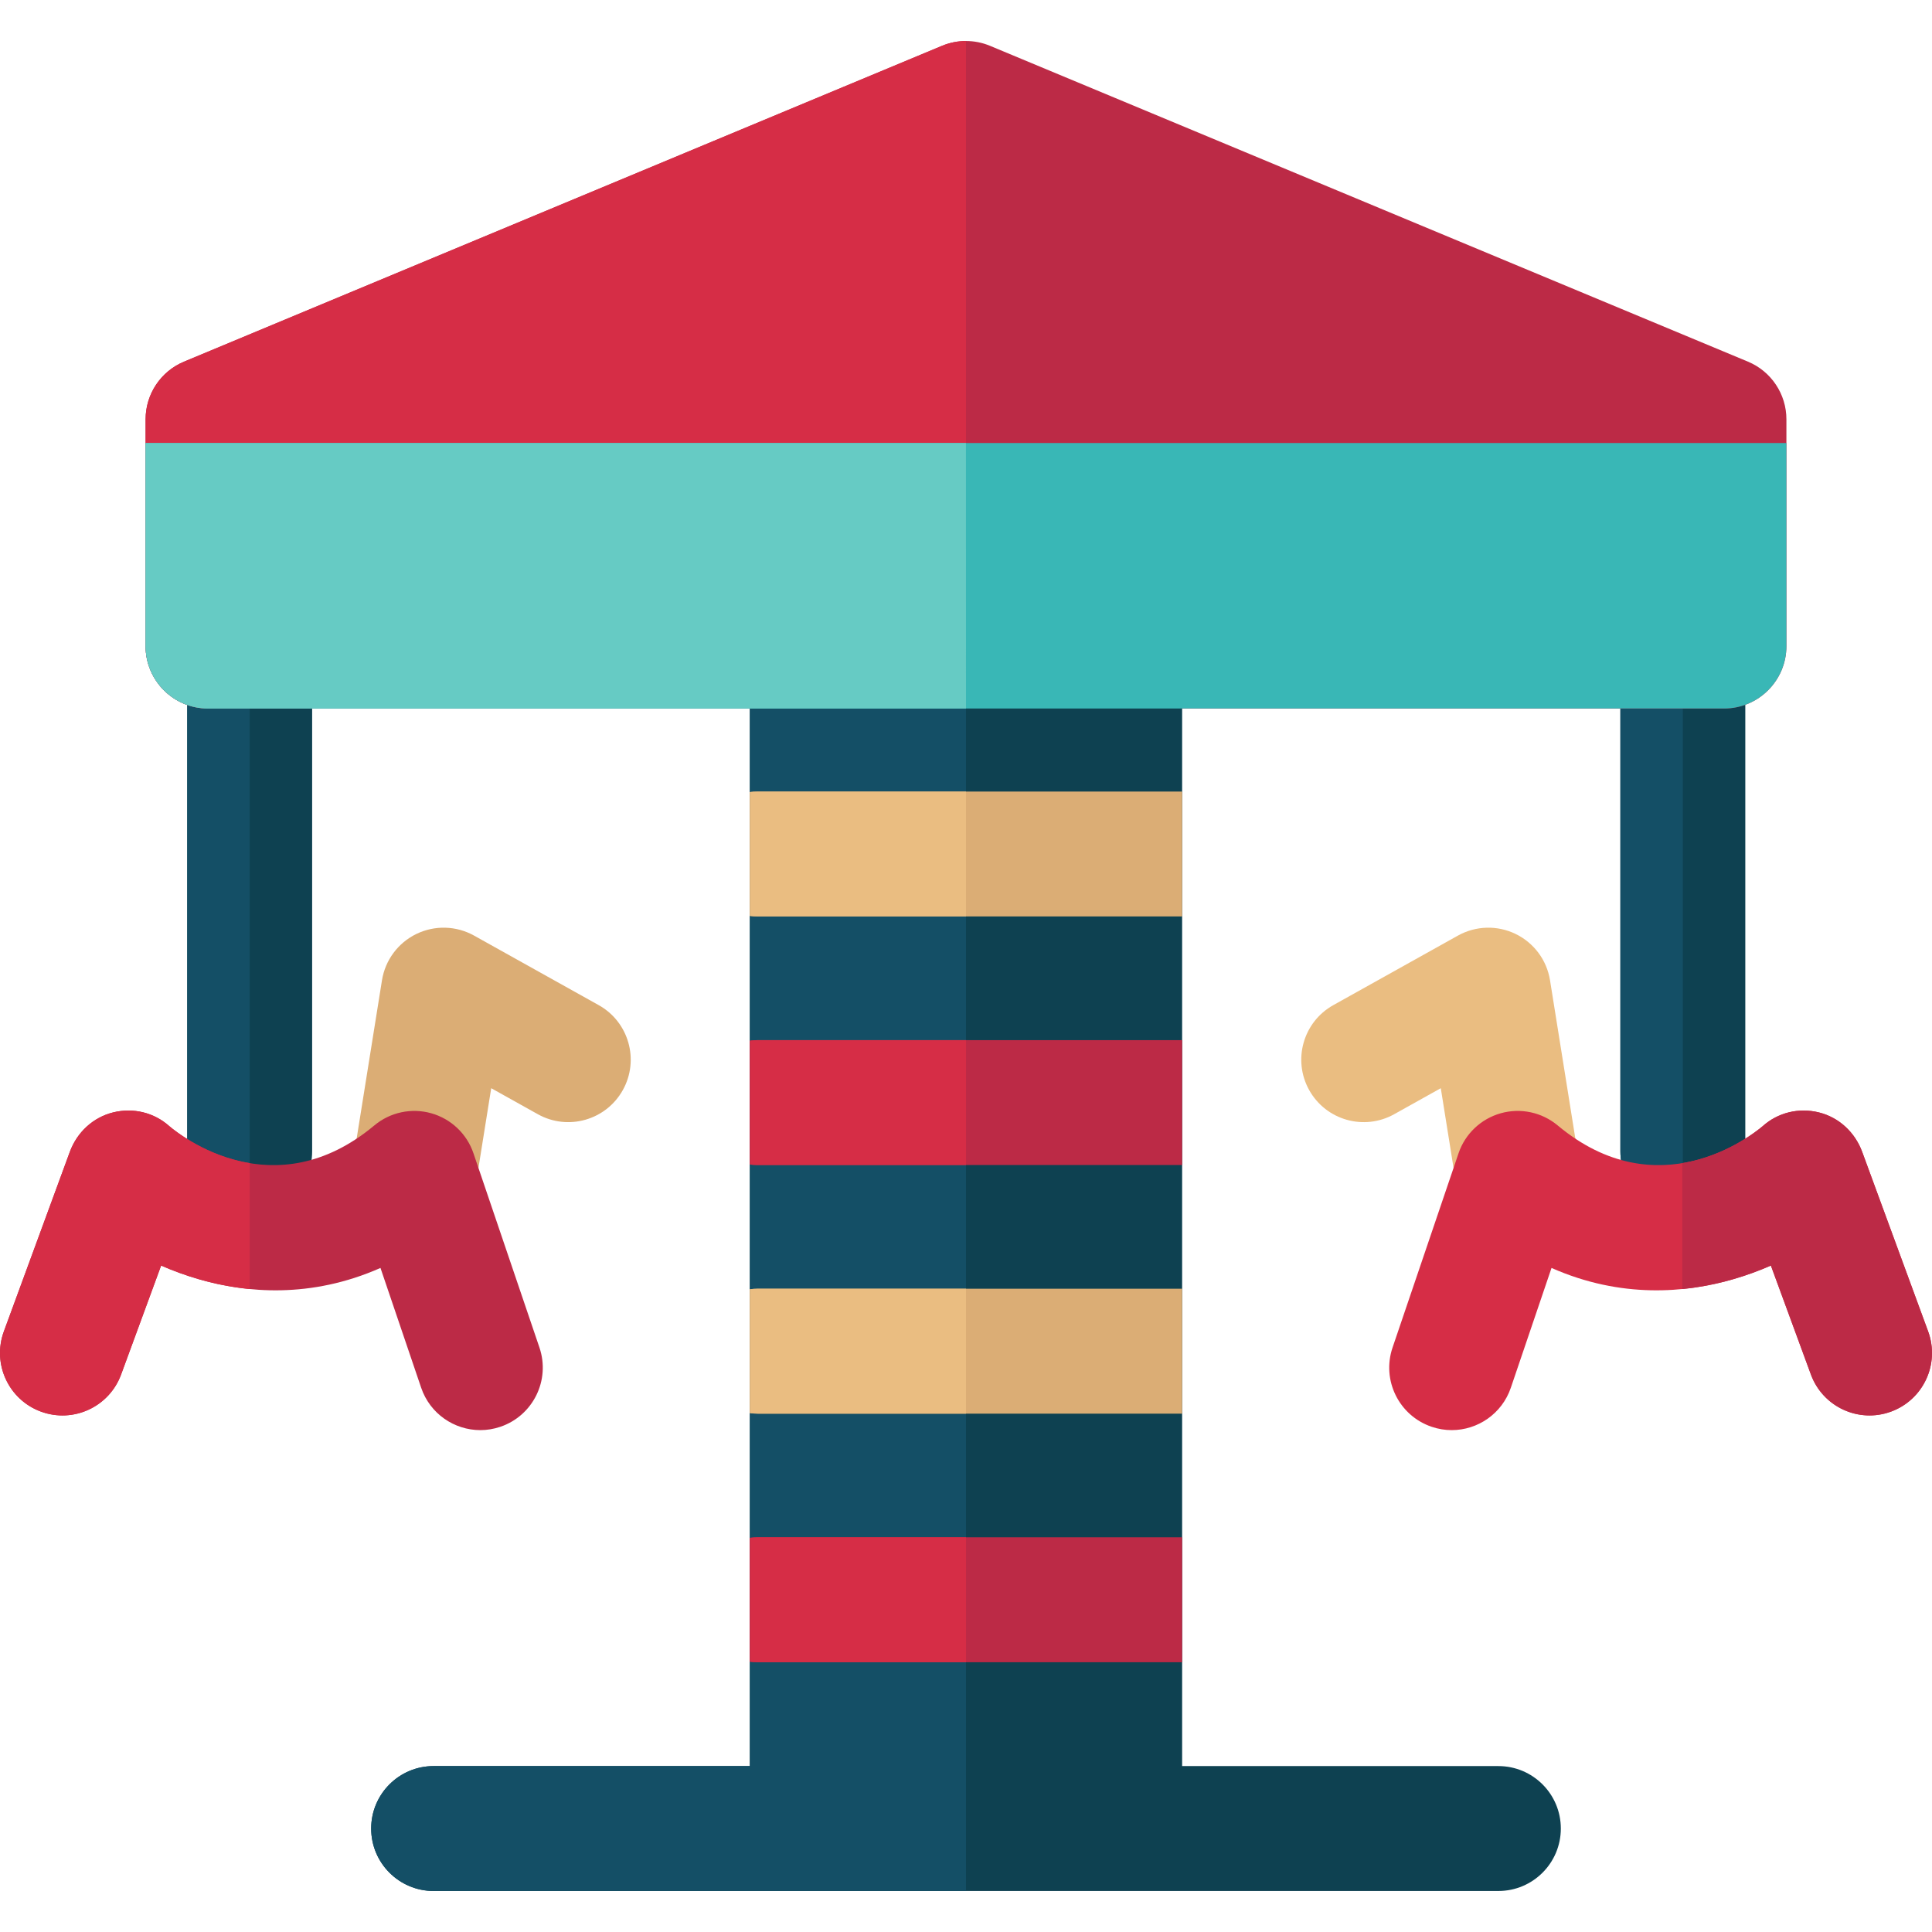 <?xml version="1.0" encoding="iso-8859-1"?>
<!-- Generator: Adobe Illustrator 19.0.0, SVG Export Plug-In . SVG Version: 6.00 Build 0)  -->
<svg version="1.1" id="Layer_1" xmlns="http://www.w3.org/2000/svg" xmlns:xlink="http://www.w3.org/1999/xlink" x="0px" y="0px"
	 viewBox="0 0 511.999 511.999" style="enable-background:new 0 0 511.999 511.999;" xml:space="preserve">
<path style="fill:#0E4151;" d="M445.972,321.673c-9.141,0-16.551-7.411-16.551-16.551V111.12c0-9.141,7.411-16.551,16.551-16.551
	c9.141,0,16.551,7.411,16.551,16.551v194.002C462.523,314.263,455.114,321.673,445.972,321.673z"/>
<path style="fill:#144F66;" d="M445.972,321.673c-9.141,0-16.551-7.411-16.551-16.551V111.12c0-9.141,7.411-16.551,16.551-16.551
	V321.673z"/>
<path style="fill:#0E4151;" d="M66.17,321.673c-9.141,0-16.551-7.411-16.551-16.551V111.12c0-9.141,7.411-16.551,16.551-16.551
	s16.551,7.411,16.551,16.551v194.002C82.721,314.263,75.31,321.673,66.17,321.673z"/>
<path style="fill:#144F66;" d="M66.17,321.673c-9.141,0-16.551-7.411-16.551-16.551V111.12c0-9.141,7.411-16.551,16.551-16.551
	V321.673z"/>
<path style="fill:#BC2A46;" d="M463.232,95.842l-200.865-83.7c-4.075-1.698-8.658-1.698-12.732,0l-200.865,83.7
	c-6.168,2.57-10.185,8.596-10.185,15.278v60.096c0,9.141,7.411,16.551,16.551,16.551h401.73c9.141,0,16.551-7.411,16.551-16.551
	V111.12C473.417,104.437,469.4,98.412,463.232,95.842z"/>
<path style="fill:#D62D46;" d="M256.001,10.869c-2.165,0-4.329,0.425-6.367,1.273l-200.865,83.7
	c-6.168,2.57-10.185,8.596-10.185,15.278v60.096c0,9.141,7.411,16.551,16.551,16.551h200.865V10.869z"/>
<path style="fill:#0E4151;" d="M397.084,468.028h-83.807V172.87H198.723v295.158h-83.807c-9.141,0-16.551,7.411-16.551,16.551
	c0,9.141,7.411,16.551,16.551,16.551h282.168c9.141,0,16.551-7.411,16.551-16.551C413.636,475.439,406.225,468.028,397.084,468.028z
	"/>
<path style="fill:#144F66;" d="M198.723,172.87v295.158h-83.807c-9.141,0-16.551,7.411-16.551,16.551
	c0,9.141,7.411,16.551,16.551,16.551H256v-23.726h0.001V172.87H198.723z"/>
<path style="fill:#EABD81;" d="M402.178,327.515c-7.989,0.001-15.02-5.797-16.323-13.939l-4.031-25.192l-12.354,6.894
	c-7.982,4.455-18.064,1.594-22.519-6.388c-4.455-7.982-1.594-18.064,6.388-22.519l33.025-18.428
	c4.721-2.633,10.426-2.797,15.288-0.438c4.862,2.358,8.267,6.941,9.121,12.277l7.77,48.565c1.444,9.027-4.703,17.515-13.728,18.959
	C403.928,327.446,403.047,327.515,402.178,327.515z"/>
<path style="fill:#DBAD75;" d="M109.821,327.515c-0.87,0-1.75-0.068-2.636-0.21c-9.026-1.444-15.172-9.932-13.728-18.959
	l7.77-48.565c0.853-5.336,4.258-9.919,9.121-12.277c4.862-2.357,10.57-2.195,15.288,0.438l33.025,18.428
	c7.982,4.455,10.842,14.537,6.388,22.519c-4.456,7.981-14.538,10.842-22.519,6.388l-12.354-6.894l-4.031,25.192
	C124.842,321.716,117.81,327.515,109.821,327.515z"/>
<path style="fill:#BC2A46;" d="M198.723,407.541v32.829c0.666,0.082,1.341,0.137,2.03,0.137h112.525v-33.103H200.753
	C200.064,407.404,199.389,407.46,198.723,407.541z"/>
<path style="fill:#DBAD75;" d="M198.723,341.662v32.829c0.666,0.082,1.341,0.137,2.03,0.137h112.525v-33.103H200.753
	C200.064,341.525,199.389,341.58,198.723,341.662z"/>
<path style="fill:#BC2A46;" d="M313.278,308.749v-33.103H200.753c-0.689,0-1.363,0.055-2.03,0.137v32.829
	c0.666,0.082,1.341,0.137,2.03,0.137H313.278z"/>
<g>
	<path style="fill:#D62D46;" d="M256.001,308.749v-33.103h-55.248c-0.689,0-1.363,0.055-2.03,0.137v32.829
		c0.666,0.082,1.341,0.137,2.03,0.137H256.001z"/>
	<path style="fill:#D62D46;" d="M256.001,440.507v-33.103h-55.248c-0.689,0-1.363,0.055-2.03,0.137v32.829
		c0.666,0.082,1.341,0.137,2.03,0.137H256.001z"/>
</g>
<path style="fill:#DBAD75;" d="M313.278,242.87v-33.103H200.753c-0.689,0-1.363,0.055-2.03,0.137v32.829
	c0.666,0.082,1.341,0.137,2.03,0.137L313.278,242.87L313.278,242.87z"/>
<g>
	<path style="fill:#EABD81;" d="M256.001,242.87v-33.103h-55.248c-0.689,0-1.363,0.055-2.03,0.137v32.829
		c0.666,0.082,1.341,0.137,2.03,0.137L256.001,242.87L256.001,242.87z"/>
	<path style="fill:#EABD81;" d="M256.001,374.628v-33.103h-55.248c-0.689,0-1.363,0.055-2.03,0.137v32.829
		c0.666,0.082,1.341,0.137,2.03,0.137H256.001z"/>
</g>
<path style="fill:#39B7B6;" d="M38.583,117.408v53.808c0,9.141,7.411,16.551,16.551,16.551h401.731
	c9.141,0,16.551-7.411,16.551-16.551v-53.808C473.417,117.408,38.583,117.408,38.583,117.408z"/>
<path style="fill:#66CBC4;" d="M38.583,117.408v53.808c0,9.141,7.411,16.551,16.551,16.551h200.866l-0.012-70.359
	C255.989,117.408,38.583,117.408,38.583,117.408z"/>
<path style="fill:#BC2A46;" d="M127.284,378.997c-6.895,0-13.331-4.342-15.671-11.234l-10.782-31.746
	c-18.506,8.189-35.653,6.586-48.059,3.012c-3.635-1.046-7.006-2.303-10.072-3.644L32.093,364.26
	c-3.151,8.579-12.66,12.983-21.243,9.829c-8.58-3.151-12.982-12.664-9.829-21.243l17.484-47.594
	c1.899-5.168,6.143-9.142,11.489-10.456c5.331-1.306,10.864,0.023,14.936,3.697c3.026,2.553,27.699,21.941,54.266-0.239
	c4.188-3.498,9.83-4.704,15.084-3.23c5.253,1.476,9.442,5.447,11.195,10.613l17.484,51.479c2.94,8.655-1.694,18.054-10.35,20.994
	C130.843,378.712,129.048,378.997,127.284,378.997z"/>
<g>
	<path style="fill:#D62D46;" d="M66.17,341.613c-4.885-0.479-9.389-1.428-13.398-2.583c-3.635-1.046-7.006-2.303-10.072-3.644
		l-10.607,28.875c-3.151,8.579-12.66,12.983-21.243,9.829c-8.58-3.151-12.982-12.664-9.829-21.243l17.484-47.594
		c1.899-5.168,6.143-9.142,11.489-10.456c5.331-1.306,10.864,0.023,14.936,3.697c1.66,1.4,9.827,7.862,21.248,9.757L66.17,341.613z"
		/>
	<path style="fill:#D62D46;" d="M384.716,378.997c6.895,0,13.331-4.342,15.671-11.234l10.782-31.746
		c18.506,8.189,35.653,6.586,48.059,3.012c3.635-1.046,7.006-2.303,10.072-3.644l10.607,28.875
		c3.151,8.579,12.66,12.983,21.243,9.829c8.58-3.151,12.982-12.664,9.829-21.243l-17.484-47.594
		c-1.899-5.168-6.143-9.142-11.489-10.456c-5.331-1.306-10.864,0.023-14.936,3.697c-3.026,2.553-27.699,21.941-54.266-0.239
		c-4.188-3.498-9.83-4.704-15.084-3.23c-5.253,1.476-9.442,5.447-11.195,10.613l-17.484,51.479
		c-2.94,8.655,1.694,18.054,10.35,20.994C381.157,378.712,382.953,378.997,384.716,378.997z"/>
</g>
<path style="fill:#BC2A46;" d="M445.83,341.613c4.885-0.479,9.389-1.428,13.398-2.583c3.635-1.046,7.006-2.303,10.072-3.644
	l10.607,28.875c3.151,8.579,12.66,12.983,21.243,9.829c8.58-3.151,12.982-12.664,9.829-21.243l-17.484-47.594
	c-1.899-5.168-6.143-9.142-11.489-10.456c-5.331-1.306-10.864,0.023-14.936,3.697c-1.66,1.4-9.827,7.862-21.248,9.757
	L445.83,341.613z"/>
<g>
</g>
<g>
</g>
<g>
</g>
<g>
</g>
<g>
</g>
<g>
</g>
<g>
</g>
<g>
</g>
<g>
</g>
<g>
</g>
<g>
</g>
<g>
</g>
<g>
</g>
<g>
</g>
<g>
</g>
</svg>
